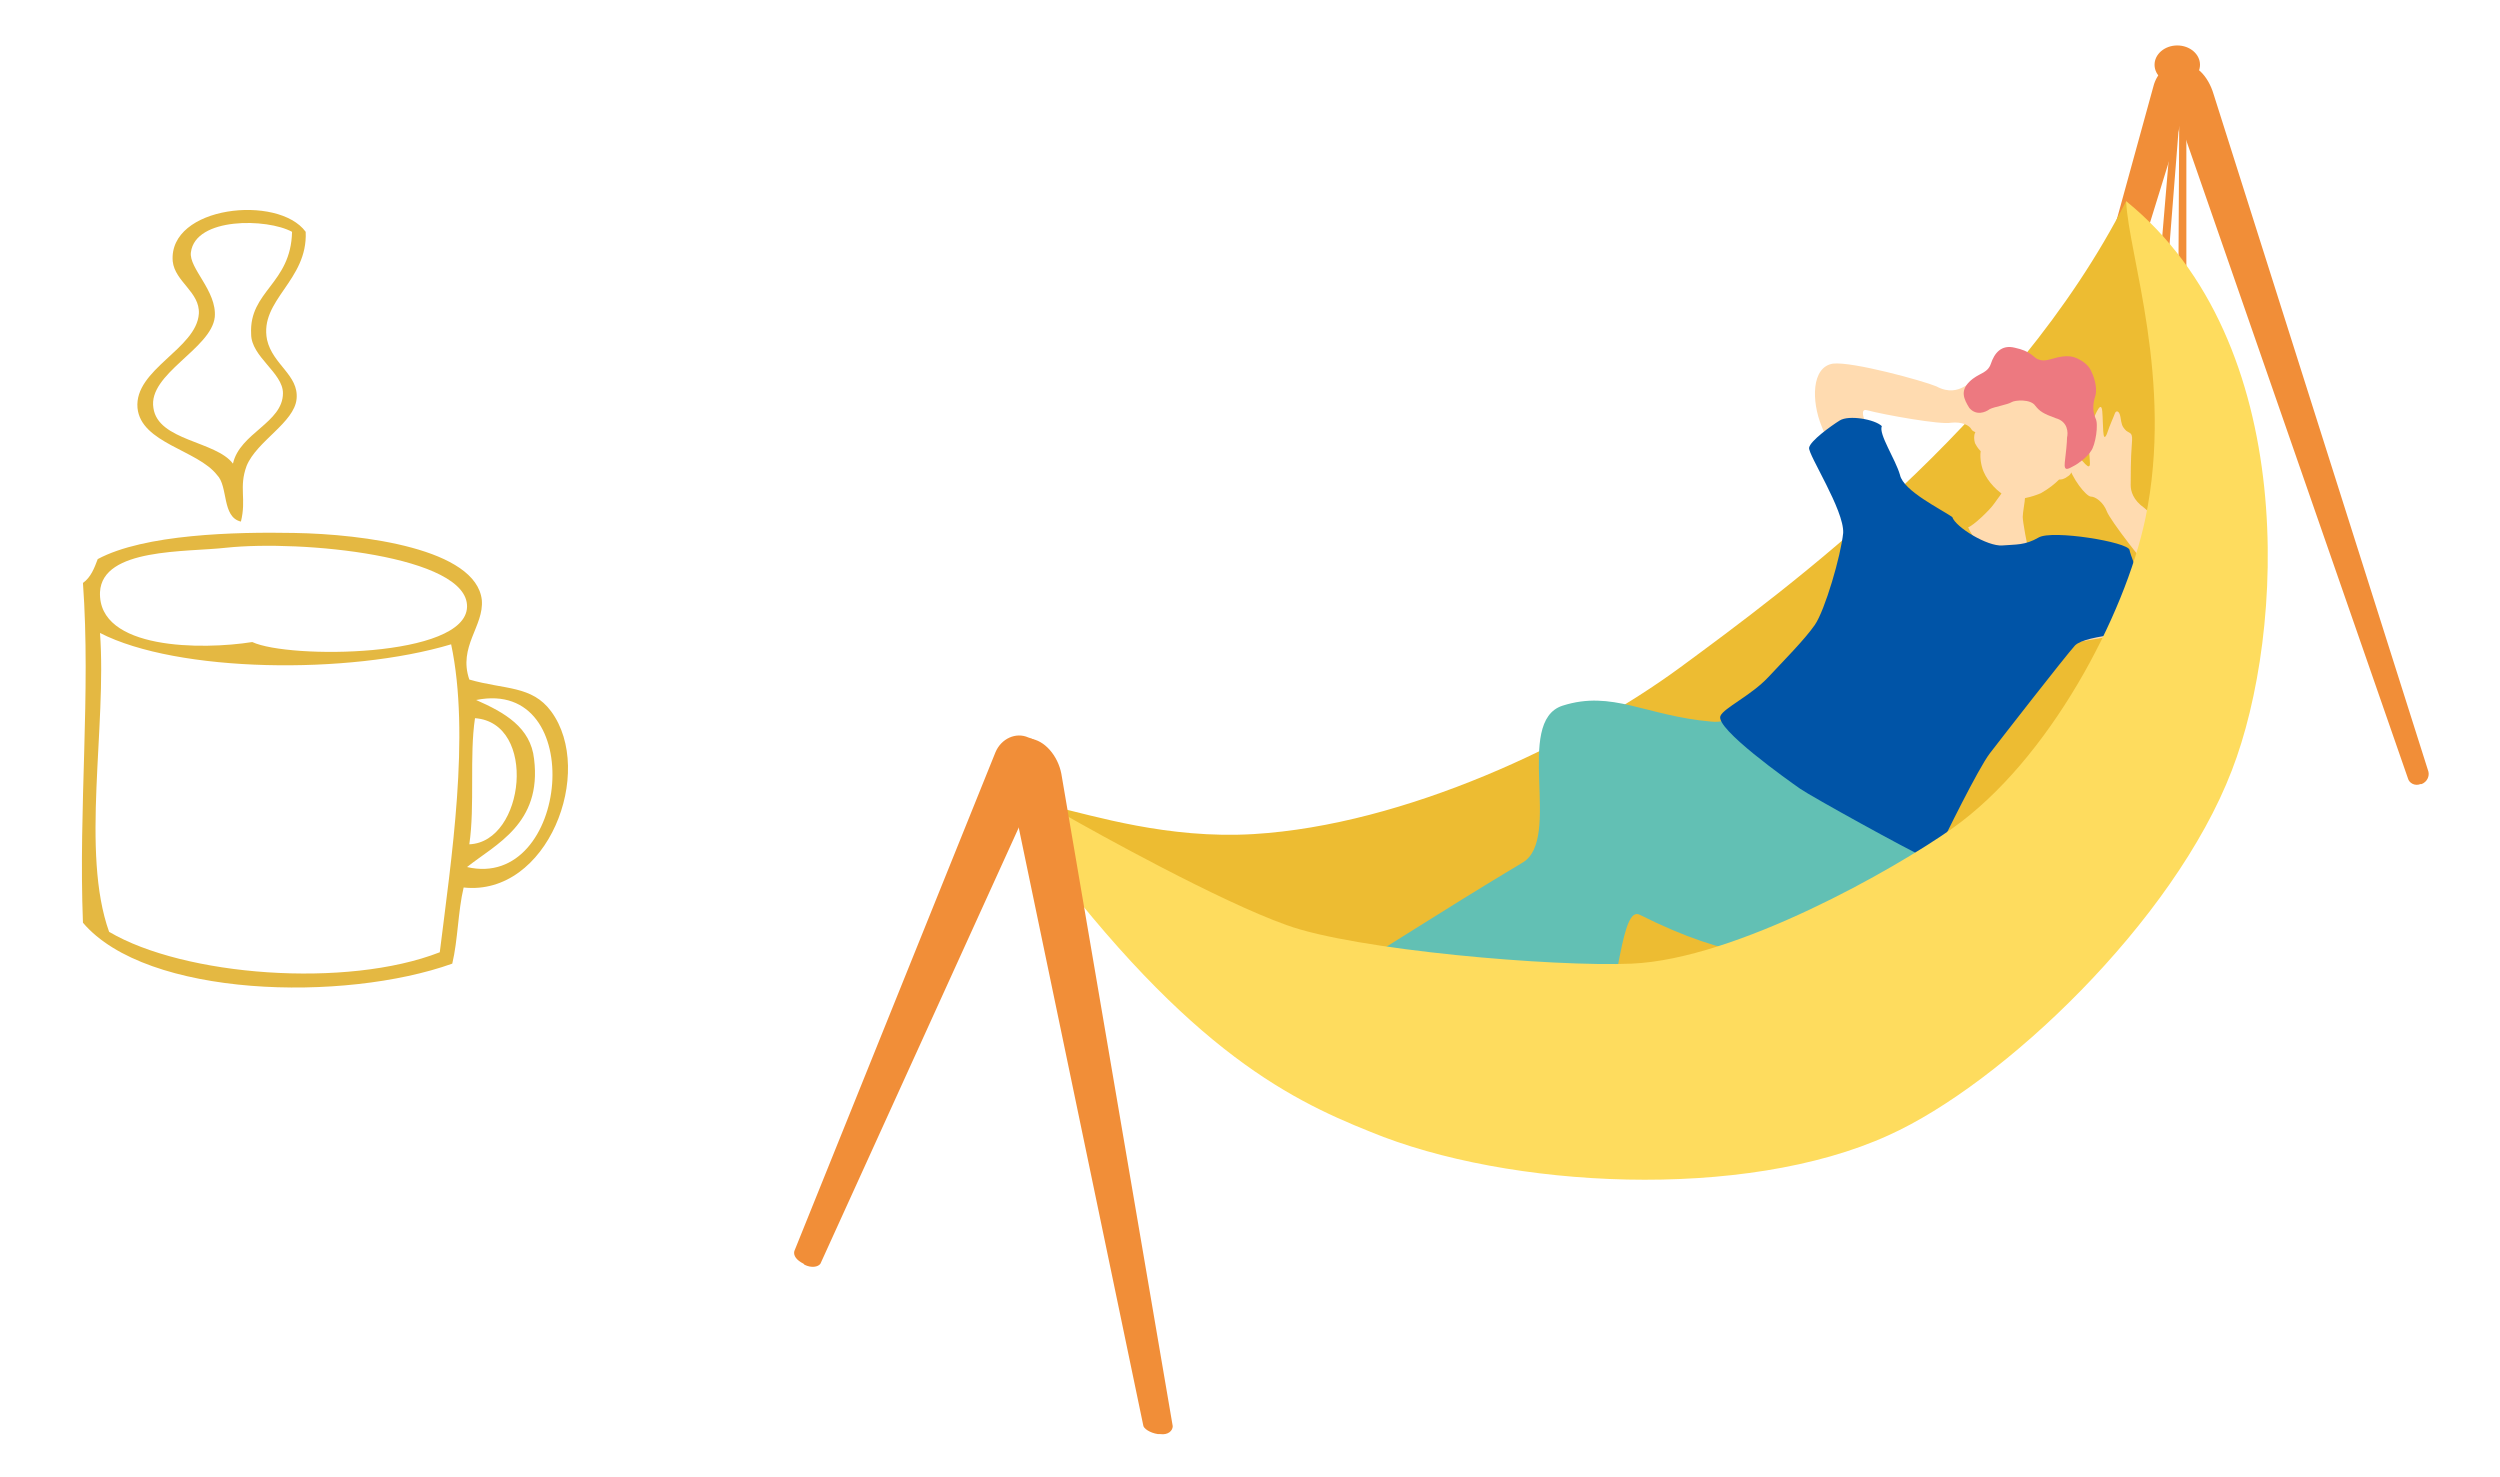 <?xml version="1.0" encoding="utf-8"?>
<!-- Generator: Adobe Illustrator 25.4.8, SVG Export Plug-In . SVG Version: 6.00 Build 0)  -->
<svg version="1.1" id="レイヤー_1" xmlns="http://www.w3.org/2000/svg" xmlns:xlink="http://www.w3.org/1999/xlink" x="0px"
	 y="0px" viewBox="0 0 220 130" style="enable-background:new 0 0 220 130;" xml:space="preserve">
<style type="text/css">
	.st0{fill:#F18E38;}
	.st1{fill:#EDBC32;}
	.st2{fill:#62C0B4;}
	.st3{fill:#FFDBB0;}
	.st4{fill:#ED7980;}
	.st5{fill:#0054A7;}
	.st6{fill:#FEDC5E;}
	.st7{fill-rule:evenodd;clip-rule:evenodd;fill:#E4B842;}
</style>
<g>
	<path class="st0" d="M177.9,53.2L177.9,53.2c-0.5-0.2-0.8-0.5-0.7-0.9l12.3-44.7c0.3-1.2,1.3-2.1,2.1-1.8l0.2,0.1
		c0.8,0.2,1.2,1.5,0.8,2.7l-13.7,44.3C178.8,53.2,178.3,53.3,177.9,53.2z"/>
	<path class="st0" d="M213,69l0.1,0c0.5-0.2,0.7-0.7,0.6-1.1L194.8,8.3c-0.5-1.7-1.7-2.8-2.6-2.5l-0.2,0.1c-0.9,0.3-1.2,1.9-0.6,3.6
		l20.5,59C212,68.9,212.5,69.2,213,69z"/>
	<g>
		<polygon class="st0" points="186.4,21.6 185.8,20.9 191.1,4.9 191.7,5.6 		"/>
		<polygon class="st0" points="188.2,23.1 187.6,22.7 191.4,5 192,5.5 		"/>
		<polygon class="st0" points="190.7,24.3 190,24.1 191.6,5.1 192.2,5.3 		"/>
		<polygon class="st0" points="192.4,24.5 191.7,24.5 191.8,5.3 192.4,5.3 		"/>
	</g>
	<path class="st1" d="M187.1,17.7c-9.9,19.5-30.1,34.3-39.2,41c-9.1,6.7-24.3,13.9-37.6,14.7C95.2,74.3,84,65,94.8,76.8
		c12.6,13.8,27.1,17.5,43.8,16.8c16.8-0.7,52.9-25,54.9-39.6C195.6,39.4,194.4,29.4,187.1,17.7z"/>
	<g>
		<path class="st2" d="M170.7,72.6c0.3,1.1-2.5,4.6-4.6,6.5c-2.1,1.9-5.9,9.4-21.8,1.4c-1.6-0.8-1.8,5.9-3.8,13.2
			c-0.9,3.3-3.5,3-6,2.3c-1.5-0.4-2.6-1.5-2.1-4.6c0.5-3.1,1.5-4.4,1.4-5.5c-0.1-0.7-6.5,4.1-8.4,5.3c-1.9,1.2-6.3,4-8.8,4.6
			c-2.5,0.6-5-2.7-3.8-6.1c0.5-1.3,4-3.2,5.8-4.3c1.8-1,8.2-5.2,15.4-9.5c3.5-2.1-0.8-12.4,3.5-13.8c4.4-1.4,7.3,0.9,13.1,1.4
			c2.9,0.3,4.6-3.2,6-2.6C158,61.3,169.8,71,170.7,72.6z"/>
		<g>
			<path class="st3" d="M180.6,52c0.1-1,10.6,0.3,9.3-1.1c-1.1-1.1-4.2-5.1-4.5-5.9c-0.3-0.8-1-1.3-1.4-1.3c-0.4,0-1.7-1.6-2-2.9
				c-0.4-1.3-0.3-2,0.7-0.9c0.9,1.1,1.3,1.6,1.2,0.6c-0.1-1.1-0.1-2.5,0.1-3c0.2-0.6,0.9-2.5,1-1.3c0.1,1.2,0,2.9,0.4,2
				c0.3-0.9,0.6-1.5,0.7-1.8s0.4-0.3,0.5,0.3c0.1,0.6,0.1,0.8,0.5,1.2c0.4,0.3,0.6,0.1,0.5,1.2c-0.1,1.1-0.1,3.1-0.1,3.6
				c0,0.5,0.2,1.3,1.2,2c1,0.8,5.5,5.4,6.2,7c0.7,1.8-1.9,3.3-4.3,3.5c-2,0.2-6.8,1.2-7.9,1.3C181.9,56.4,180.6,52,180.6,52z"/>
			<path class="st3" d="M167.8,44.8c0.8-0.5-5.4-9.2-3.5-8.7c1.5,0.4,6.5,1.3,7.4,1.1c0.9-0.1,1.6,0.2,1.8,0.6
				c0.2,0.4,2.2,0.7,3.5,0.4c1.3-0.3,1.8-0.7,0.4-1c-1.4-0.3-2-0.3-1.1-0.8c1-0.4,2.2-1.1,2.6-1.6c0.4-0.4,1.8-2,0.7-1.5
				c-1.1,0.5-2.5,1.3-1.9,0.6c0.6-0.7,1-1.3,1.2-1.5c0.2-0.2,0.1-0.5-0.5-0.3c-0.6,0.3-0.8,0.3-1.3,0.1c-0.5-0.2-0.4-0.5-1.3,0.1
				c-0.9,0.6-2.7,1.6-3.1,1.8c-0.4,0.2-1.2,0.5-2.3-0.1c-1.2-0.5-7.4-2.2-9.1-2c-1.9,0.3-1.9,3.3-1,5.5c0.8,1.8,2.2,6.5,2.7,7.6
				C163.3,45.8,167.8,44.8,167.8,44.8z"/>
			<path class="st3" d="M176.4,43c0.1,0,1.6,0.7,1.8,0.8c0,0.3-0.2,1.3-0.2,1.7c0,0.4,0.4,2.6,0.5,2.8c-2.3,1-4.6-0.1-5.3-1.9
				c0.4-0.1,1.9-1.5,2.3-2.1C175.8,43.9,176.3,43.2,176.4,43z"/>
			<path class="st3" d="M182.3,40.6c1.1-2.5,1.4-6-1.8-7.1c-3.2-1.1-5.3,1.9-6.1,4.5c-0.1-0.2-0.4-0.4-0.6,0.1
				c-0.1,0.2-0.1,0.6,0,0.9c0.2,0.4,0.4,0.6,0.5,0.7c-0.1,0.7,0.1,1.5,0.3,1.9c0.3,0.7,1.2,1.8,2.2,2.2c0.8,0.3,2.1-0.1,2.8-0.4
				c0.7-0.4,1.2-0.8,1.6-1.2c0.2,0,0.4,0,0.8-0.3c0.2-0.1,0.5-0.6,0.5-0.9C182.7,40.7,182.4,40.6,182.3,40.6z"/>
			<path class="st4" d="M179.3,31.6c0.3,0.1,0.5,0.2,1.2,0c0.7-0.2,1.5-0.4,2.2-0.1c0.7,0.3,1.1,0.7,1.3,1.1
				c0.2,0.4,0.6,1.4,0.4,2.2c-0.3,0.9-0.2,1.5,0,2c0.3,0.5,0,2.4-0.4,2.9c-0.3,0.5-1.1,1.1-1.5,1.3c-0.4,0.2-0.9,0.6-0.8-0.3
				c0.1-0.8,0.2-1.8,0.2-2.2c0.1-0.4,0.1-1.4-1-1.7c-1.1-0.4-1.4-0.6-1.8-1.1c-0.4-0.6-1.8-0.5-2.1-0.3c-0.3,0.2-1.5,0.4-1.9,0.6
				c-0.4,0.3-1.2,0.6-1.8-0.1c-0.5-0.8-0.8-1.5,0-2.3c0.8-0.8,1.6-0.7,1.9-1.6c0.3-0.9,0.9-1.7,2.1-1.4
				C178.7,30.9,178.9,31.4,179.3,31.6z"/>
			<path class="st5" d="M165.6,37.5c-0.3,0.7,1.2,2.9,1.6,4.3c0.3,1.4,3.6,3,4.6,3.7c0.3,0.9,3.1,2.6,4.4,2.5c1.2-0.1,2,0,3.2-0.7
				c1.2-0.7,7.9,0.4,8,1.1c0.1,0.7,2.6,6.5,2,6.9c-0.6,0.4-5.8,0.5-6.8,1.5c-0.9,1-6.5,8.2-7.5,9.5c-1,1.3-4.1,7.6-4.4,8.3
				c-0.4,0.7-0.2,1.4-1.4,0.8c-1.2-0.5-9.9-5.3-10.9-6c-1-0.7-7.5-5.3-7-6.4c0.3-0.7,2.7-1.8,4.2-3.4c1.3-1.4,3.2-3.3,4.1-4.6
				c0.9-1.3,2.3-6.1,2.5-8.1c0.1-2-3.1-6.9-3-7.5c0.1-0.6,1.9-1.9,2.7-2.4C162.7,36.5,165,36.9,165.6,37.5z"/>
		</g>
	</g>
	<path class="st6" d="M187.1,17.7c0.2,4.7,4.2,15.8,1.7,27.9c-1.8,8.6-8.5,21.3-17,27.3c-5.1,3.6-19,11.5-28.2,11.9
		c-6.9,0.3-24.4-1.2-30.4-3.4c-5.9-2.1-16.7-8.1-19.5-9.7c-2.8-1.6-6.2-2.4-3.8,1c14,19.3,23.2,23.9,30.7,26.9
		c12.1,5,32.9,6.1,45.6,0.3c10-4.5,25.1-18.8,30.2-32.1C201.1,55.7,202.4,30.1,187.1,17.7z"/>
	<g>
		<path class="st0" d="M70.8,111.3l-0.1-0.1c-0.6-0.3-0.9-0.7-0.8-1.1l17.7-43.9c0.5-1.2,1.8-1.8,2.9-1.3l0.3,0.1
			c1.1,0.5,1.5,1.9,1,3.1l-19.6,43.1C72,111.5,71.4,111.6,70.8,111.3z"/>
		<path class="st0" d="M101.9,126.2l0.2,0c0.7,0.1,1.1-0.3,1.1-0.7l-9.8-57.4c-0.3-1.6-1.5-3-2.8-3.1l-0.3,0c-1.3-0.1-2,1.2-1.7,2.8
			l12,57.6C100.6,125.7,101.2,126.1,101.9,126.2z"/>
	</g>
	<ellipse class="st0" cx="191.6" cy="5.7" rx="2" ry="1.7"/>
</g>
<g>
	<path class="st7" d="M26.9,20.4c0.2,4.3-4.1,6-3.4,9.5c0.5,2.2,2.8,3.1,2.6,5.2c-0.2,2.1-3.5,3.7-4.4,5.9c-0.7,1.9,0,2.9-0.5,4.9
		c-1.7-0.4-1.1-3.1-2.1-4.1c-1.7-2.2-6.7-2.8-7-5.9c-0.3-3.4,5.2-5.2,5.4-8.3c0.1-1.9-2.1-2.8-2.3-4.6
		C14.8,18.1,24.5,17.1,26.9,20.4z M16.8,22.2c-0.2,1.4,2.3,3.4,2.1,5.7c-0.3,2.8-5.9,5-5.4,8c0.4,2.9,5.5,2.9,7,4.9
		c0.6-2.7,4.4-3.6,4.4-6.2c0-1.8-2.8-3.2-2.8-5.2c-0.2-3.8,3.5-4.4,3.6-9C23.5,19.2,17.2,19.1,16.8,22.2z"/>
	<path class="st7" d="M41.3,59.8c3.1,0.9,5.5,0.5,7.2,2.8c3.9,5.3-0.3,16.3-7.7,15.5c-0.5,2.1-0.5,4.6-1,6.7
		c-9.5,3.4-26.9,3-32.5-3.6C6.9,71,8,61,7.3,51.3c0.7-0.5,1-1.3,1.3-2.1c4.1-2.2,12.1-2.4,17.3-2.3c6.1,0.1,16,1.4,16.5,5.9
		C42.6,55.1,40.3,56.9,41.3,59.8z M41.1,53.4c0.1-4.5-14.6-5.9-21.2-5.2c-3.5,0.4-10.9,0-11.1,3.9c-0.2,5.1,9,5.1,13.4,4.4
		C25.4,58,41,57.9,41.1,53.4z M8.8,55.7C9.4,64,7.1,75,9.6,82c6.6,3.9,20.9,5,29.1,1.8c1-8.1,2.7-19.1,1-27.1
		C30.7,59.4,15.6,59.2,8.8,55.7z M47,66.8c0.7,5.7-3.4,7.5-5.9,9.5c9,2.1,10.7-16.7,0.8-14.7C44.4,62.7,46.7,64,47,66.8z M41.3,74.3
		c4.9-0.2,6-10.7,0.5-11.1C41.3,66.5,41.8,70.9,41.3,74.3z"/>
</g>
<g>
</g>
<g>
</g>
<g>
</g>
<g>
</g>
<g>
</g>
<g>
</g>
<g>
</g>
<g>
</g>
<g>
</g>
<g>
</g>
<g>
</g>
<g>
</g>
<g>
</g>
<g>
</g>
<g>
</g>
</svg>
